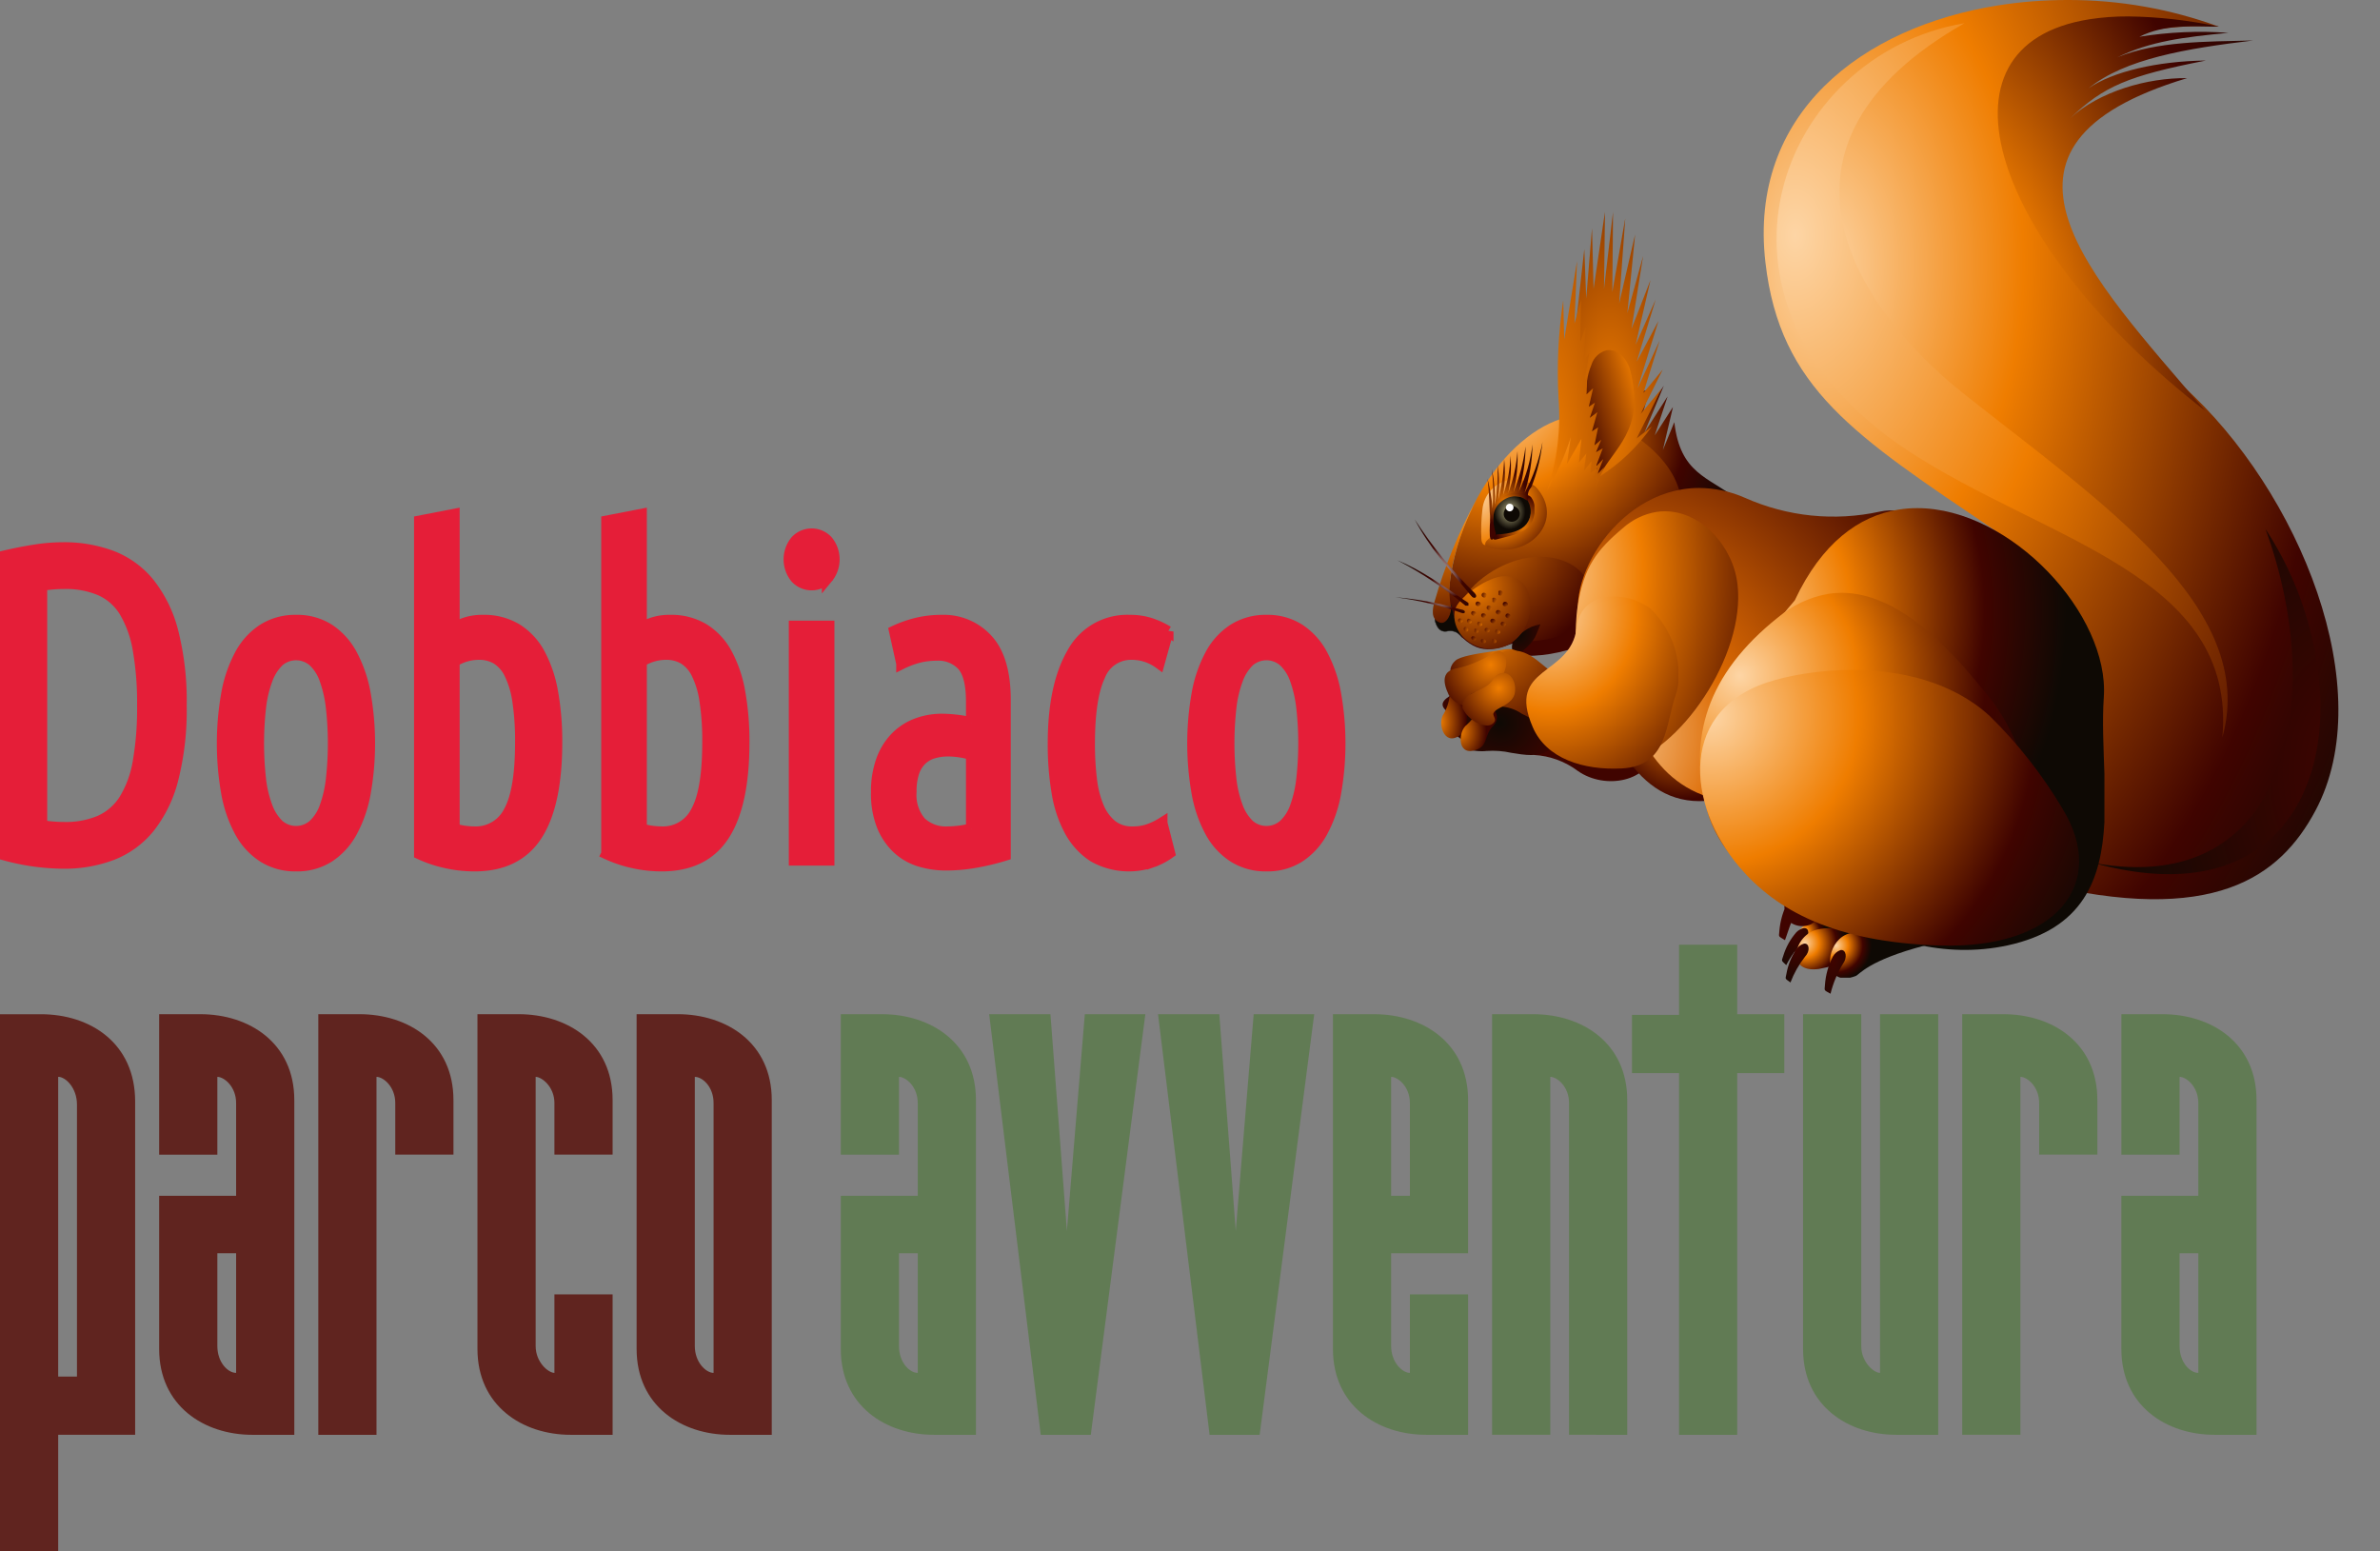 <svg id="Ebene_1" data-name="Ebene 1" xmlns="http://www.w3.org/2000/svg" xmlns:xlink="http://www.w3.org/1999/xlink" viewBox="0 0 341.16 222.349"><rect x="0" y="0" width="341.16" height="222.349" fill="#808080" stroke="none"/><defs><clipPath id="clip-path" transform="translate(-0.467 -1.453)"><rect x="0.467" y="-12.539" width="361.677" height="236.341" fill="none"/></clipPath><clipPath id="clip-path-2" transform="translate(-0.467 -1.453)"><path d="M221.986,104.699a.436.436,0,0,0-.145.042l-1.495,4.92a11.479,11.479,0,0,1,6.293,2.29c3.981,2.785,10.262,1.476,10.984-2.967v-1.776l-.001-.006a110.156,110.156,0,0,0-15.256-2.525,2.541,2.541,0,0,0-.38.022" fill="none"/></clipPath><linearGradient id="Unbenannter_Verlauf_91" x1="-78.72" y1="511.654" x2="-77.72" y2="511.654" gradientTransform="matrix(-0, -6.921, -6.921, 0, 3770.322, -438.093)" gradientUnits="userSpaceOnUse"><stop offset="0" stop-color="#400400"/><stop offset="1" stop-color="#0e0904"/></linearGradient><clipPath id="clip-path-3" transform="translate(-0.467 -1.453)"><path d="M210.796,100.067a4.297,4.297,0,0,0-1.849.718c-.804.551-2.755,1.389-.953,2.694.549.379,1.176,2.59,1.293,3.335.037.227.857.713,1.021.813a1.576,1.576,0,0,1,.744,1.07c.065.414,1.904.481,2.464.394a12.116,12.116,0,0,1,3.583.262c1.939.32,3.941.64,5.296-.313,1.854-1.31,1.42-1.772-.058-3.848a9.218,9.218,0,0,0-2.229-2.128,15.074,15.074,0,0,0-8.268-3.074,6.706,6.706,0,0,0-1.044.077" fill="none"/></clipPath><radialGradient id="Unbenannter_Verlauf_17" cx="-109.961" cy="565.553" r="1" gradientTransform="matrix(9.469, 0, 0, -9.469, 1256.248, 5458.809)" gradientUnits="userSpaceOnUse"><stop offset="0" stop-color="#0e0904"/><stop offset="1" stop-color="#400400"/></radialGradient><clipPath id="clip-path-4" transform="translate(-0.467 -1.453)"><path d="M209.398,100.27a1.484,1.484,0,0,0-1.156,1.155,6.848,6.848,0,0,1-.804,2.312c-.953,1.231-.046,4.67,2.183,3.172,1.825-1.222.514-2.392,1.492-4.264a1.661,1.661,0,0,0-1.501-2.391,1.4,1.4,0,0,0-.214.016" fill="none"/></clipPath><radialGradient id="Unbenannter_Verlauf_63" cx="-89.667" cy="582.979" r="1" gradientTransform="matrix(3.704, 0, 0, -6.173, 538.525, 3702.158)" gradientUnits="userSpaceOnUse"><stop offset="0" stop-color="#ef7d00"/><stop offset="1" stop-color="#400400"/></radialGradient><clipPath id="clip-path-5" transform="translate(-0.467 -1.453)"><path d="M213.318,102.634l-.049.007a1.662,1.662,0,0,0-1.04.739,6.995,6.995,0,0,1-1.48,1.93c-1.263.879-1.467,4.43,1.094,3.685,2.096-.587,1.217-2.121,2.729-3.569a1.654,1.654,0,0,0-1.081-2.804,1.118,1.118,0,0,0-.173.012" fill="none"/></clipPath><radialGradient id="Unbenannter_Verlauf_63-2" cx="-90.411" cy="596.366" gradientTransform="matrix(3.789, 0, 0, -4.871, 551.844, 3009.741)" xlink:href="#Unbenannter_Verlauf_63"/><clipPath id="clip-path-6" transform="translate(-0.467 -1.453)"><path d="M261.091,133.236c-.126.021-.25.042-.372.067-3.118.645-4.484,5.207-1.284,5.703h1.269c.036-.005.072-.009.109-.015a29.391,29.391,0,0,0,4.221-1.116c2.246-.697,4.635-1.416,6.458-1.254a14.039,14.039,0,0,0-8.956-3.494,9.311,9.311,0,0,0-1.445.109" fill="none"/></clipPath><radialGradient id="Unbenannter_Verlauf_26" cx="-89.47" cy="616.852" r="1" gradientTransform="matrix(3.682, 0, 0, -3.682, 587.612, 2404.996)" gradientUnits="userSpaceOnUse"><stop offset="0" stop-color="#fdd5a5"/><stop offset="0.34" stop-color="#ef7d00"/><stop offset="0.75" stop-color="#400400"/><stop offset="1" stop-color="#0e0904"/></radialGradient><clipPath id="clip-path-7" transform="translate(-0.467 -1.453)"><path d="M258.994,134.482l-.02.002a2.172,2.172,0,0,0-1.013.591,9.186,9.186,0,0,0-1.871,3.37c-.233.801-.372.59.426,1.333a13.486,13.486,0,0,1,2.497-3.427c.905-.753.838-1.879.1-1.879a.725.725,0,0,0-.119.01" fill="none"/></clipPath><radialGradient id="Unbenannter_Verlauf_65" cx="-96.415" cy="580.45" r="1" gradientTransform="matrix(4.644, 0, 0, -6.502, 705.11, 3907.997)" xlink:href="#Unbenannter_Verlauf_91"/><clipPath id="clip-path-8" transform="translate(-0.467 -1.453)"><path d="M261.468,134.575l-.024.004c-.124.02-.243.042-.363.066-3.499.725-4.797,6.356.093,5.686a29.061,29.061,0,0,0,4.221-1.114c2.247-.697,4.635-1.417,6.457-1.254a14.035,14.035,0,0,0-8.954-3.495,9.156,9.156,0,0,0-1.43.107" fill="none"/></clipPath><radialGradient id="Unbenannter_Verlauf_26-2" cx="-102.573" cy="584.048" r="1" gradientTransform="matrix(6.044, 0, 0, -6.044, 878.657, 3665.155)" xlink:href="#Unbenannter_Verlauf_26"/><clipPath id="clip-path-9" transform="translate(-0.467 -1.453)"><path d="M259.056,136.704a1.914,1.914,0,0,0-1.041.737,9.031,9.031,0,0,0-1.473,3.582c-.148.809-.284.618.579,1.243a13.967,13.967,0,0,1,2.075-3.677c.782-.829.629-1.894-.033-1.894a.673.673,0,0,0-.107.009" fill="none"/></clipPath><radialGradient id="Unbenannter_Verlauf_65-2" cx="-96.568" cy="580.175" r="1" gradientTransform="matrix(4.671, 0, 0, -6.54, 708.504, 3930.468)" xlink:href="#Unbenannter_Verlauf_91"/><clipPath id="clip-path-10" transform="translate(-0.467 -1.453)"><path d="M266.737,134.995c-.37.058-.737.133-1.101.222-3.063.762-3.888,5.671-1.354,6.369h1.377a5.333,5.333,0,0,0,.818-.249c.523-.188,1.752-2.229,9.916-4.37a14.476,14.476,0,0,0-7.524-2.139,13.579,13.579,0,0,0-2.132.167" fill="none"/></clipPath><radialGradient id="Unbenannter_Verlauf_26-3" cx="-98.893" cy="593.261" r="1" gradientTransform="matrix(5.122, 0, 0, -5.122, 769.714, 3174.2)" xlink:href="#Unbenannter_Verlauf_26"/><clipPath id="clip-path-11" transform="translate(-0.467 -1.453)"><polygon points="189.489 17.652 211.108 154.155 272.462 144.438 346.74 132.673 325.12 -3.83 189.489 17.652" fill="none"/></clipPath><clipPath id="clip-path-12" transform="translate(-0.467 -1.453)"><path d="M264.333,137.62l-.037.007a1.981,1.981,0,0,0-1.106.945,10.409,10.409,0,0,0-1.125,4.035c-.048.899-.23.694.798,1.273a15.307,15.307,0,0,1,1.751-4.24c.716-.949.464-2.026-.196-2.026a.831.831,0,0,0-.085.006" fill="none"/></clipPath><radialGradient id="Unbenannter_Verlauf_65-3" cx="-99.089" cy="562.841" r="1" gradientTransform="matrix(5.163, 0, 0, -10.327, 774.264, 5950.008)" xlink:href="#Unbenannter_Verlauf_91"/><clipPath id="clip-path-13" transform="translate(-0.467 -1.453)"><path d="M251.336,114.589l-22.347-13.842c4.199,11.078,9.823,19.196,22.347,13.842" fill="none"/></clipPath><radialGradient id="Unbenannter_Verlauf_63-3" cx="-111.515" cy="561.663" gradientTransform="matrix(10.75, 0, 0, -10.75, 1439.821, 6141.716)" xlink:href="#Unbenannter_Verlauf_63"/><clipPath id="clip-path-14" transform="translate(-0.467 -1.453)"><path d="M286.914,2.221c-19.531,3.093-35.847,15.502-33.384,36.836,2.076,18.069,12.799,24.829,32.796,38.343,11.741,7.955,24.138,23.944,5.998,40.554l.077,10.013c25.462,6.271,34.897-.864,39.952-10.29,9.274-17.283-2.174-45.802-19.03-60.959-21.796-19.631-30.328-53.233,5.203-51.442a62.393,62.393,0,0,0-21.727-3.823,63.271,63.271,0,0,0-9.885.768" fill="none"/></clipPath><radialGradient id="Unbenannter_Verlauf_12" cx="-121.749" cy="534.913" r="1" gradientTransform="matrix(98.729, 0, 0, -154.265, 12280.671, 82555.945)" gradientUnits="userSpaceOnUse"><stop offset="0" stop-color="#fdd5a5"/><stop offset="0.3" stop-color="#ef7d00"/><stop offset="0.75" stop-color="#400400"/><stop offset="1" stop-color="#0e0904"/></radialGradient><clipPath id="clip-path-15" transform="translate(-0.467 -1.453)"><path d="M273.962,66.047c19.861,13.049,47.142,17.78,45.071,41.083,5.193-18.627-17.554-33.783-37.024-49.204-15.874-12.579-30.693-35.667.064-53.151-26.465,4.446-40.654,39.824-8.111,61.272" fill="none"/></clipPath><radialGradient id="Unbenannter_Verlauf_13" cx="-121.558" cy="535.195" r="1" gradientTransform="matrix(85.64, 0, 0, -135.221, 10667.625, 72403.523)" gradientUnits="userSpaceOnUse"><stop offset="0" stop-color="#fdd5a5"/><stop offset="0.45" stop-color="#ef7d00"/><stop offset="1" stop-color="#400400"/></radialGradient><clipPath id="clip-path-16" transform="translate(-0.467 -1.453)"><path d="M235.669,61.852l1.227-4.602c-9.671,2.824-18.405,4.864-23.57,15.2,10.78-9.381,17.71-7.765,24.289,2.893l11.94-2.335c-4.277-3.245-8.233-3.657-9.085-11.046l-1.642,3.991,1.447-6.165-2.61,4.059,1.838-5.569-3.322,5.189,2.781-6.736Z" fill="none"/></clipPath><radialGradient id="Unbenannter_Verlauf_14" cx="-117.567" cy="546.51" r="1" gradientTransform="matrix(22.727, 0, 0, -22.727, 2900.095, 12483.818)" gradientUnits="userSpaceOnUse"><stop offset="0" stop-color="#ef7d00"/><stop offset="0.58" stop-color="#400400"/><stop offset="1" stop-color="#0e0904"/></radialGradient><clipPath id="clip-path-17" transform="translate(-0.467 -1.453)"><path d="M226.731,60.979q-.377.032-.753.092c-8.958,1.418-18.471,14.569-17.978,29.562,3.196,3.669,4.697,4.83,9.263,3.047l.612,1.726c12.926.942,26.078-11.061,23.406-23.229-1.361-6.248-9.951-11.214-14.152-11.214-.137,0-.27.006-.398.016" fill="none"/></clipPath><radialGradient id="Unbenannter_Verlauf_64" cx="-119.18" cy="542.24" r="1" gradientTransform="matrix(32.317, 0, 0, -33.125, 4066.707, 18017.813)" gradientUnits="userSpaceOnUse"><stop offset="0" stop-color="#fdd5a5"/><stop offset="0.42" stop-color="#ef7d00"/><stop offset="1" stop-color="#400400"/></radialGradient><clipPath id="clip-path-18" transform="translate(-0.467 -1.453)"><path d="M219.496,81.39c-4.846.767-9.065,4.566-9.504,6.659-1.072,5.172,9.606,6.554,14.73,4.28,6.818-2.988,4.353-10.906-3.284-11.073-.08-.002-.16-.005-.239-.005a10.888,10.888,0,0,0-1.703.139" fill="none"/></clipPath><radialGradient id="Unbenannter_Verlauf_63-4" cx="-117.147" cy="547.562" gradientTransform="matrix(21.095, 0, 0, -21.095, 2681.157, 11626.02)" xlink:href="#Unbenannter_Verlauf_63"/><clipPath id="clip-path-20" transform="translate(-0.467 -1.453)"><path d="M217.345,93.264c-.234,1.076-.295,1.363.53,2.142,2.432-1.826,2.588-2.317,3.394-4.479v-.001c-2.036.428-2.517,1.162-3.924,2.338" fill="none"/></clipPath><radialGradient id="Unbenannter_Verlauf_17-2" cx="-93.696" cy="594.046" r="1" gradientTransform="matrix(4.213, 0, 0, -5.056, 612.49, 3094.258)" xlink:href="#Unbenannter_Verlauf_17"/><clipPath id="clip-path-21" transform="translate(-0.467 -1.453)"><path d="M206.076,87.758c-.225.861-.613,2.428.784,2.928.991.352,1.792-1.429,1.574-2.411-.807-3.751,1.003-9.91,3.587-15.066a71.678,71.678,0,0,0-5.945,14.549" fill="none"/></clipPath><linearGradient id="Unbenannter_Verlauf_18" x1="-111.888" y1="525.083" x2="-110.888" y2="525.083" gradientTransform="matrix(-0, -25.894, -25.894, 0, 13805.393, -2803.916)" gradientUnits="userSpaceOnUse"><stop offset="0" stop-color="#400400"/><stop offset="0.58" stop-color="#ef7d00"/><stop offset="1" stop-color="#fdd5a5"/></linearGradient><clipPath id="clip-path-22" transform="translate(-0.467 -1.453)"><path d="M241.722,71.567l-.074.013c-11.563,1.859-18.635,16.831-13.093,22.262a23.547,23.547,0,0,1,5.43,9.059c2.727,7.941,8.222,15.53,21.945,13.186,17.223-2.94,28.941-44.518,13.994-41.304a31.148,31.148,0,0,1-19.296-1.967,16.513,16.513,0,0,0-6.597-1.427,14.991,14.991,0,0,0-2.309.178" fill="none"/></clipPath><radialGradient id="Unbenannter_Verlauf_19" cx="-120.79" cy="538.442" r="1" gradientTransform="matrix(55.866, 0, 0, -55.866, 6976.324, 30185.735)" gradientUnits="userSpaceOnUse"><stop offset="0" stop-color="#fdd5a5"/><stop offset="0.35" stop-color="#dc6a02"/><stop offset="1" stop-color="#400400"/></radialGradient><clipPath id="clip-path-23" transform="translate(-0.467 -1.453)"><path d="M272.614,74.49c-5.65.896-11.006,4.759-14.876,13.012-5.42,6.308-12.366,15.885-9.929,24.423,4.284,14.965,22.599,28.852,40.383,25.04,10.92-2.36,13.497-9.467,13.932-17.66v-6.966c-.122-3.732-.326-7.48-.089-10.932.83-11.862-13.267-27.124-26.744-27.125a17.036,17.036,0,0,0-2.677.208" fill="none"/></clipPath><radialGradient id="Unbenannter_Verlauf_26-4" cx="-120.37" cy="538.527" r="1" gradientTransform="matrix(46.946, 0, 0, -55.015, 5900.241, 29714.332)" xlink:href="#Unbenannter_Verlauf_26"/><clipPath id="clip-path-24" transform="translate(-0.467 -1.453)"><path d="M262.496,86.575a15.271,15.271,0,0,0-7.157,3.364c-10.231,8.149-12.999,17.385-10.137,27.805,2.913,10.603,18.403,18.748,30.186,14.889,9.743-3.191,14.528-8.454,15.556-14.442v-5.211a27.253,27.253,0,0,0-6.09-12.518c-5.539-6.865-12.622-14.04-20.398-14.04a12.4,12.4,0,0,0-1.96.153" fill="none"/></clipPath><radialGradient id="Unbenannter_Verlauf_21" cx="-120.721" cy="538.512" r="1" gradientTransform="matrix(54.182, 0, 0, -55.167, 6790.314, 29804.992)" gradientUnits="userSpaceOnUse"><stop offset="0" stop-color="#fdd5a5"/><stop offset="0.31" stop-color="#ef7d00"/><stop offset="0.65" stop-color="#400400"/><stop offset="1" stop-color="#0e0904"/></radialGradient><clipPath id="clip-path-25" transform="translate(-0.467 -1.453)"><path d="M237.855,74.832a9.65,9.65,0,0,0-4.721,2.282c-3.828,3.213-5.619,5.595-6.517,11.205-.532,3.35-.003,6.954-1.164,9.829-2.37,5.845.34,14.36,7.467,12.914,8.236-1.686,17.806-15.623,16.609-25.863-.63-5.443-5.189-10.466-10.403-10.467a8.307,8.307,0,0,0-1.271.1" fill="none"/></clipPath><radialGradient id="Unbenannter_Verlauf_64-2" cx="-119.472" cy="539.072" r="1" gradientTransform="matrix(34.992, 0, 0, -50.155, 4401.373, 27119.522)" xlink:href="#Unbenannter_Verlauf_64"/><clipPath id="clip-path-26" transform="translate(-0.467 -1.453)"><path d="M216.821,70.223a4.798,4.798,0,0,0-3.857,4.235,25.345,25.345,0,0,0-.148,4.305c.144,1.714,1.944.328,1.712-.462a8.296,8.296,0,0,1-.172-3.365,3.734,3.734,0,0,1,5.185-2.431c.788.404,1.794-.752.934-1.357a5.275,5.275,0,0,0-2.967-.979,4.331,4.331,0,0,0-.687.054" fill="none"/></clipPath><radialGradient id="Unbenannter_Verlauf_23" cx="-111.863" cy="556.143" r="1" gradientTransform="matrix(11.087, 0, 0, -13.304, 1452.121, 7469.986)" gradientUnits="userSpaceOnUse"><stop offset="0" stop-color="#fdd5a5"/><stop offset="0.53" stop-color="#ef7d00"/><stop offset="1" stop-color="#400400"/></radialGradient><clipPath id="clip-path-27" transform="translate(-0.467 -1.453)"><path d="M228.898,42.852l-.227-8.676-.828,10.072-.274-7.1-1.335,11.976.545,8.815,1.315,5.876.96,3.644.683,2.306h.001a26.393,26.393,0,0,0,7.496-7.164l-2.177,1.7,3.608-7.162-3.017,3.636,3.161-6.35-2.765,3.341,2.321-7.489-3.152,6.814,2.983-9.629-3.116,5.835,2.713-8.907-2.864,6.473,2.125-9.261-2.721,6.981,1.664-10.438-2.255,8.179,1.107-11.262-2.283,9.879.873-12.198-1.854,10.573.098-11.461-1.291,11.035.139-11.065Z" fill="none"/></clipPath><radialGradient id="Unbenannter_Verlauf_59" cx="-118.965" cy="536.5" r="1" gradientTransform="matrix(30.602, 0, 0, -86.067, 3871.381, 46234.724)" gradientUnits="userSpaceOnUse"><stop offset="0" stop-color="#ef7d00"/><stop offset="0.67" stop-color="#400400"/><stop offset="1" stop-color="#0e0904"/></radialGradient><clipPath id="clip-path-28" transform="translate(-0.467 -1.453)"><path d="M299.97,4.214c-23.593,3.736-13.799,32.503,16.581,56.104h.001c-16.435-19.335-35.041-37.882-2.576-47.666-5.73-.067-12.561,1.905-16.738,5.725,4.823-4.579,8.266-6.058,19.422-8.248-6.962.085-13.356,1.585-16.804,3.976,5.279-4.249,13.959-5.687,23.576-6.85-6.927.165-13.739.098-19.434,2.399,4.779-2.305,9.451-2.875,15.901-3.494a55.268,55.268,0,0,0-12.771.562c3.663-1.832,7.608-1.482,11.398-1.446a65.973,65.973,0,0,0-12.976-1.469,35.654,35.654,0,0,0-5.58.407" fill="none"/></clipPath><radialGradient id="Unbenannter_Verlauf_25" cx="-121.314" cy="535.618" r="1" gradientTransform="matrix(73.23, 0, 0, -114.102, 9156.431, 61168.542)" gradientUnits="userSpaceOnUse"><stop offset="0" stop-color="#ef7d00"/><stop offset="0.28" stop-color="#ef7d00"/><stop offset="0.66" stop-color="#400400"/><stop offset="1" stop-color="#0e0904"/></radialGradient><clipPath id="clip-path-29" transform="translate(-0.467 -1.453)"><path d="M259.197,98.004l-.059.01a39.109,39.109,0,0,0-4.165.886c-14.162,3.875-12.766,17.92-5.168,26.826,5.252,6.185,13.542,10.744,28.588,11.244,17.032.567,24.28-8.977,17.699-19.655a65.105,65.105,0,0,0-10.384-13.215c-5.383-4.946-12.852-6.629-19.729-6.629a43.7,43.7,0,0,0-6.782.533" fill="none"/></clipPath><radialGradient id="Unbenannter_Verlauf_26-5" cx="-121.012" cy="537.885" r="1" gradientTransform="matrix(62.119, 0, 0, -62.119, 7762.423, 33515.489)" xlink:href="#Unbenannter_Verlauf_26"/><clipPath id="clip-path-30" transform="translate(-0.467 -1.453)"><path d="M230.795,51.649a3.084,3.084,0,0,0-2.211,2.105c-1.262,3.04-.744,6.456-.257,8.986l1.3,7.128c2.113-4.235,6.67-6.61,4.571-15.159-.458-1.885-1.765-3.085-3.073-3.086a2.158,2.158,0,0,0-.33.026" fill="none"/></clipPath><linearGradient id="Unbenannter_Verlauf_27" x1="-143.491" y1="501.843" x2="-142.491" y2="501.843" gradientTransform="matrix(-9.885, 0, 0, 9.885, -1181.866, -4900.183)" xlink:href="#Unbenannter_Verlauf_63"/><clipPath id="clip-path-31" transform="translate(-0.467 -1.453)"><path d="M224.693,50.131l-.145-5.615a67.89,67.89,0,0,0-.672,14.011,33.649,33.649,0,0,1-1.625,13.231,39.768,39.768,0,0,0,3.382-7.638l-.56,3.842,2.084-3.617-.37,3.429,1.067-1.314-.347,2.515,1.092-1.424-.155,1.699,1.029-.757-.645,1.566.585.204-.307,1.15,1.329-3.009-.988,1.006.847-2.169-1.061,1.079.988-2.616-.974.557.757-1.794-.978.812.527-2.585-.886.585.776-2.75-1.084.807.741-2.174-.885.586.621-2.663-.944.891.098-2.602-.4.699.683-4.008-.803,1.102.315-4.86-.803,2.183.121-6.081-.948,3.413.369-8.94Z" fill="none"/></clipPath><radialGradient id="Unbenannter_Verlauf_63-5" cx="-118.661" cy="535.694" gradientTransform="matrix(28.458, 0, 0, -110.987, 3598.594, 59520.609)" xlink:href="#Unbenannter_Verlauf_63"/><clipPath id="clip-path-32" transform="translate(-0.467 -1.453)"><path d="M219.01,72.102a24.539,24.539,0,0,0,1.13-6.964,20.974,20.974,0,0,1-1.968,6.777,22.715,22.715,0,0,0,.974-6.47,26.154,26.154,0,0,1-1.726,6.548,22.251,22.251,0,0,0,.574-5.9,21.709,21.709,0,0,1-1.321,6.018,19.742,19.742,0,0,0,.322-5.35,18.802,18.802,0,0,1-1.077,5.682,19.326,19.326,0,0,0,.158-5.177,26.428,26.428,0,0,1-.845,5.815,18.933,18.933,0,0,0-.077-4.926,31.934,31.934,0,0,1-.391,5.721,21.925,21.925,0,0,0-.436-5.166,33.185,33.185,0,0,1,.105,5.621,28.884,28.884,0,0,0-.742-4.271c.285,1.926.243,4.074.416,6.252.405-1.612,1.128-4.694,5.282-3.699a24.283,24.283,0,0,0,2.186-7.808,25.294,25.294,0,0,1-2.564,7.297" fill="none"/></clipPath><radialGradient id="Unbenannter_Verlauf_29" cx="-110.862" cy="553.167" r="1" gradientTransform="matrix(10.172, 0, 0, -15.258, 1343.342, 8512.358)" gradientUnits="userSpaceOnUse"><stop offset="0" stop-color="#ef7d00"/><stop offset="0.33" stop-color="#400400"/><stop offset="1" stop-color="#0e0904"/></radialGradient><clipPath id="clip-path-33" transform="translate(-0.467 -1.453)"><path d="M215.74,84.065c-.05.006-.101.012-.152.02l-.091.014c-2.316.397-6.124,3.131-6.475,4.804-.742,3.764,3.68,6.728,7.315,5.114,4.645-2.087,4.77-9.98-.082-9.98a4.604,4.604,0,0,0-.515.028" fill="none"/></clipPath><radialGradient id="Unbenannter_Verlauf_63-6" cx="-112.587" cy="558.979" gradientTransform="matrix(11.857, 0, 0, -11.857, 1546.315, 6712.121)" xlink:href="#Unbenannter_Verlauf_63"/><clipPath id="clip-path-34" transform="translate(-0.467 -1.453)"><path d="M215.446,86.105l-.018.002-.014.001a.29.29,0,0,0-.15.083v.503a.343.343,0,0,0,.048.045.382.382,0,0,0,.604-.349.42.42,0,0,0-.438-.286c-.012,0-.022,0-.032.001" fill="none"/></clipPath><radialGradient id="Unbenannter_Verlauf_63-7" cx="-20.255" cy="661.523" gradientTransform="matrix(1.202, 0, 0, -2.403, 240.044, 1675.397)" xlink:href="#Unbenannter_Verlauf_63"/><clipPath id="clip-path-35" transform="translate(-0.467 -1.453)"><path d="M214.543,87.116l-.013.002h-.003l-.006.001a.27.27,0,0,0-.118.049v.542l.024.018a.366.366,0,0,0,.586-.325.42.42,0,0,0-.438-.288c-.011,0-.021,0-.032.001" fill="none"/></clipPath><radialGradient id="Unbenannter_Verlauf_63-8" cx="-18.158" cy="664.148" gradientTransform="matrix(1.178, 0, 0, -2.355, 236.072, 1650.825)" xlink:href="#Unbenannter_Verlauf_63"/><clipPath id="clip-path-36" transform="translate(-0.467 -1.453)"><path d="M216.146,87.71l-.012.002-.024.004a.339.339,0,0,0-.08.605c.241.175.664.023.586-.324a.419.419,0,0,0-.438-.288c-.011,0-.021,0-.032.001" fill="none"/></clipPath><radialGradient id="Unbenannter_Verlauf_63-9" cx="-18.031" cy="795.704" gradientTransform="matrix(1.176, 0, 0, -1.176, 237.473, 1023.123)" xlink:href="#Unbenannter_Verlauf_63"/><clipPath id="clip-path-37" transform="translate(-0.467 -1.453)"><path d="M213.113,86.41l-.016.002-.019.002a.341.341,0,0,0-.08.609.361.361,0,0,0,.584-.328c-.026-.176-.235-.286-.438-.286-.011,0-.02,0-.031.001" fill="none"/></clipPath><radialGradient id="Unbenannter_Verlauf_63-10" cx="-18.082" cy="795.577" gradientTransform="matrix(1.177, 0, 0, -1.177, 234.633, 1021.825)" xlink:href="#Unbenannter_Verlauf_63"/><clipPath id="clip-path-38" transform="translate(-0.467 -1.453)"><path d="M213.829,88.247l-.012.001-.01.001a.319.319,0,0,0-.077.586.346.346,0,0,0,.566-.323.477.477,0,0,0-.446-.266l-.021.001" fill="none"/></clipPath><radialGradient id="Unbenannter_Verlauf_63-11" cx="-15.931" cy="666.935" gradientTransform="matrix(1.153, 0, 0, -2.306, 232.332, 1625.716)" xlink:href="#Unbenannter_Verlauf_63"/><clipPath id="clip-path-39" transform="translate(-0.467 -1.453)"><path d="M215.142,88.887l-.018.001-.006.001a.315.315,0,0,0-.053.582.348.348,0,0,0,.57-.291l-.001-.013a.472.472,0,0,0-.46-.281c-.01,0-.02,0-.032.001" fill="none"/></clipPath><radialGradient id="Unbenannter_Verlauf_63-12" cx="-40.71" cy="738.927" gradientTransform="matrix(1.5, 0, 0, -1.5, 276.619, 1196.869)" xlink:href="#Unbenannter_Verlauf_63"/><clipPath id="clip-path-40" transform="translate(-0.467 -1.453)"><path d="M216.539,89.385l-.014.002-.02.004a.33.33,0,0,0-.06.604.353.353,0,0,0,.566-.324.472.472,0,0,0-.451-.286Z" fill="none"/></clipPath><radialGradient id="Unbenannter_Verlauf_63-13" cx="-40.641" cy="739.099" gradientTransform="matrix(1.499, 0, 0, -1.499, 278.04, 1196.835)" xlink:href="#Unbenannter_Verlauf_63"/><clipPath id="clip-path-41" transform="translate(-0.467 -1.453)"><path d="M212.229,87.674l-.019.002-.005.001a.331.331,0,0,0-.051.603.354.354,0,0,0,.566-.324.466.466,0,0,0-.46-.283l-.031.001" fill="none"/></clipPath><radialGradient id="Unbenannter_Verlauf_63-14" cx="-15.94" cy="800.94" gradientTransform="matrix(1.153, 0, 0, -1.153, 230.766, 1010.607)" xlink:href="#Unbenannter_Verlauf_63"/><clipPath id="clip-path-42" transform="translate(-0.467 -1.453)"><path d="M213.029,89.37l-.014.001-.025.004c-.24.052-.29.396-.038.579a.43.43,0,0,0,.06.032h.304a.292.292,0,0,0,.18-.352.421.421,0,0,0-.406-.269.308.308,0,0,0-.061.005" fill="none"/></clipPath><radialGradient id="Unbenannter_Verlauf_63-15" cx="-13.949" cy="805.925" gradientTransform="matrix(1.132, 0, 0, -1.132, 229.028, 1001.02)" xlink:href="#Unbenannter_Verlauf_63"/><clipPath id="clip-path-43" transform="translate(-0.467 -1.453)"><path d="M214.362,90.134l-.011.001-.012.001-.001.001a.31.31,0,0,0-.053.581c.236.153.618.008.544-.318a.42.42,0,0,0-.406-.271.308.308,0,0,0-.061.005" fill="none"/></clipPath><radialGradient id="Unbenannter_Verlauf_63-16" cx="-39.028" cy="743.136" gradientTransform="matrix(1.47, 0, 0, -1.47, 272.241, 1182.144)" xlink:href="#Unbenannter_Verlauf_63"/><clipPath id="clip-path-44" transform="translate(-0.467 -1.453)"><path d="M215.832,90.558l-.018.002-.012.002a.318.318,0,0,0-.048.581c.24.173.621.029.548-.299a.466.466,0,0,0-.45-.287l-.02.001" fill="none"/></clipPath><radialGradient id="Unbenannter_Verlauf_63-17" cx="-39.065" cy="743.044" gradientTransform="matrix(1.471, 0, 0, -1.471, 273.851, 1182.836)" xlink:href="#Unbenannter_Verlauf_63"/><clipPath id="clip-path-45" transform="translate(-0.467 -1.453)"><path d="M211.584,89.044l-.024.004c-.23.047-.292.386-.063.585.22.178.625.05.573-.281-.03-.186-.261-.298-.454-.31a.172.172,0,0,0-.032.002" fill="none"/></clipPath><radialGradient id="Unbenannter_Verlauf_63-18" cx="-14.388" cy="804.824" gradientTransform="matrix(1.137, 0, 0, -1.137, 228.105, 1003.404)" xlink:href="#Unbenannter_Verlauf_63"/><clipPath id="clip-path-46" transform="translate(-0.467 -1.453)"><path d="M209.696,90.087a.298.298,0,0,0-.081.545c.196.159.583.055.513-.251-.027-.166-.236-.282-.408-.296a.097.097,0,0,0-.024.002" fill="none"/></clipPath><radialGradient id="Unbenannter_Verlauf_63-19" cx="-5.045" cy="828.216" gradientTransform="matrix(1.047, 0, 0, -1.047, 215.102, 956.31)" xlink:href="#Unbenannter_Verlauf_63"/><clipPath id="clip-path-47" transform="translate(-0.467 -1.453)"><path d="M212.453,90.562l-.022.003c-.234.037-.292.393-.038.559.24.174.621.029.527-.295a.443.443,0,0,0-.441-.267Z" fill="none"/></clipPath><radialGradient id="Unbenannter_Verlauf_63-20" cx="-11.643" cy="811.697" gradientTransform="matrix(1.109, 0, 0, -1.109, 225.46, 989.815)" xlink:href="#Unbenannter_Verlauf_63"/><clipPath id="clip-path-48" transform="translate(-0.467 -1.453)"><path d="M213.508,91.455l-.021.004c-.234.036-.291.392-.036.578.237.154.618.008.545-.319a.474.474,0,0,0-.458-.264l-.03.001" fill="none"/></clipPath><radialGradient id="Unbenannter_Verlauf_63-21" cx="-37.432" cy="747.132" gradientTransform="matrix(1.443, 0, 0, -1.443, 267.897, 1168.863)" xlink:href="#Unbenannter_Verlauf_63"/><clipPath id="clip-path-49" transform="translate(-0.467 -1.453)"><path d="M215.032,91.681l-.019.003h-.006c-.231.039-.287.393-.031.579.236.153.617.007.524-.317a.474.474,0,0,0-.446-.266l-.022.001" fill="none"/></clipPath><radialGradient id="Unbenannter_Verlauf_63-22" cx="-37.47" cy="747.037" gradientTransform="matrix(1.444, 0, 0, -1.444, 269.506, 1169.548)" xlink:href="#Unbenannter_Verlauf_63"/><clipPath id="clip-path-50" transform="translate(-0.467 -1.453)"><path d="M210.965,90.138l-.009.002a.317.317,0,0,0-.075.566c.199.181.611.094.557-.236-.029-.187-.239-.302-.435-.334a.242.242,0,0,0-.038.002" fill="none"/></clipPath><radialGradient id="Unbenannter_Verlauf_63-23" cx="-12.452" cy="809.673" gradientTransform="matrix(1.117, 0, 0, -1.117, 224.925, 993.788)" xlink:href="#Unbenannter_Verlauf_63"/><clipPath id="clip-path-51" transform="translate(-0.467 -1.453)"><path d="M211.93,91.558l-.021.002a.224.224,0,0,0-.085.032v.474a.42.42,0,0,0,.066.049c.237.153.597.011.508-.293a.476.476,0,0,0-.445-.265l-.023.001" fill="none"/></clipPath><radialGradient id="Unbenannter_Verlauf_63-24" cx="-9.492" cy="674.996" gradientTransform="matrix(1.088, 0, 0, -2.175, 222.438, 1559.234)" xlink:href="#Unbenannter_Verlauf_63"/><clipPath id="clip-path-52" transform="translate(-0.467 -1.453)"><path d="M212.97,93.025a.082.082,0,0,0-.021.003c-.234.036-.293.391-.018.554.237.154.597.012.507-.293a.475.475,0,0,0-.447-.264Z" fill="none"/></clipPath><radialGradient id="Unbenannter_Verlauf_63-25" cx="-35.671" cy="642.226" gradientTransform="matrix(1.414, 0, 0, -2.828, 263.968, 1908.31)" xlink:href="#Unbenannter_Verlauf_63"/><clipPath id="clip-path-53" transform="translate(-0.467 -1.453)"><path d="M214.5,93.016l-.02.003h-.008a.254.254,0,0,0-.069.022v.509l.036.027c.258.15.619.008.528-.297a.443.443,0,0,0-.44-.264Z" fill="none"/></clipPath><radialGradient id="Unbenannter_Verlauf_63-26" cx="-35.734" cy="642.146" gradientTransform="matrix(1.415, 0, 0, -2.83, 265.581, 1909.464)" xlink:href="#Unbenannter_Verlauf_63"/><clipPath id="clip-path-54" transform="translate(-0.467 -1.453)"><path d="M210.497,91.295l-.005.001a.316.316,0,0,0-.138.511c.164.228.55.252.584-.071a.484.484,0,0,0-.345-.433.249.249,0,0,0-.064-.01c-.012,0-.021.001-.032.002" fill="none"/></clipPath><radialGradient id="Unbenannter_Verlauf_63-27" cx="-12.023" cy="671.827" gradientTransform="matrix(1.113, 0, 0, -2.225, 224.002, 1585.619)" xlink:href="#Unbenannter_Verlauf_63"/><clipPath id="clip-path-55" transform="translate(-0.467 -1.453)"><path d="M211.572,92.653l-.022.002c-.232.037-.253.365,0,.531.236.154.598.012.486-.288a.45.45,0,0,0-.44-.246l-.024.001" fill="none"/></clipPath><radialGradient id="Unbenannter_Verlauf_63-28" cx="-34.123" cy="755.419" gradientTransform="matrix(1.389, 0, 0, -1.389, 259.409, 1141.408)" xlink:href="#Unbenannter_Verlauf_63"/><clipPath id="clip-path-56" transform="translate(-0.467 -1.453)"><path d="M210.912,86.335l.444.522c.453.587,1.024.157.514-.378a62.253,62.253,0,0,1-8.605-10.57c2.102,4.012,4.853,7.011,7.647,10.426" fill="none"/></clipPath><radialGradient id="Unbenannter_Verlauf_55" cx="-111.296" cy="555.932" r="1" gradientTransform="matrix(10.549, 0, 0, -13.426, 1380.195, 7546.927)" gradientUnits="userSpaceOnUse"><stop offset="0" stop-color="#fff"/><stop offset="0.33" stop-color="#400400"/><stop offset="1" stop-color="#0e0904"/></radialGradient><clipPath id="clip-path-57" transform="translate(-0.467 -1.453)"><path d="M210.536,88.26l.007.006h.42v-.379a.775.775,0,0,0-.12-.1l-.497-.323c-3.164-2.129-5.984-4.225-9.578-5.712a55.459,55.459,0,0,1,9.768,6.508" fill="none"/></clipPath><radialGradient id="Unbenannter_Verlauf_55-2" cx="-109.131" cy="567.63" gradientTransform="matrix(8.902, 0, 0, -8.902, 1179.643, 5135.585)" xlink:href="#Unbenannter_Verlauf_55"/><clipPath id="clip-path-58" transform="translate(-0.467 -1.453)"><path d="M210.023,89.316c.495.175.607-.329.098-.461l-.486-.113a45.444,45.444,0,0,0-9.154-1.688,45.631,45.631,0,0,1,9.542,2.262" fill="none"/></clipPath><radialGradient id="Unbenannter_Verlauf_55-3" cx="-106.637" cy="573.875" gradientTransform="matrix(7.545, 0, 0, -7.545, 1011.371, 4414.982)" xlink:href="#Unbenannter_Verlauf_55"/><clipPath id="clip-path-59" transform="translate(-0.467 -1.453)"><path d="M220.207,71.225c-.586.093-.907,1.218-.6,1.692,1.77,2.858-.688,5.451-4.862,5.413-.891.013-1.991,1.248-.985,1.555,5.769,1.8,10.903-3.634,7.198-8.241a.919.919,0,0,0-.674-.425.48.48,0,0,0-.077.006" fill="none"/></clipPath><radialGradient id="Unbenannter_Verlauf_64-3" cx="-109.673" cy="566.273" r="1" gradientTransform="matrix(9.265, 0, 0, -9.265, 1230.891, 5318.684)" xlink:href="#Unbenannter_Verlauf_64"/><clipPath id="clip-path-60" transform="translate(-0.467 -1.453)"><path d="M216.953,72.598a3.079,3.079,0,0,0-2.55,2.579v2.577c.04.219.088.443.146.671,3.684-.223,6.419-2.013,5.002-5.456a5.609,5.609,0,0,0-2.01-.416,3.84,3.84,0,0,0-.588.045" fill="none"/></clipPath><radialGradient id="Unbenannter_Verlauf_57" cx="-68.244" cy="652.857" r="1" gradientTransform="matrix(2.255, 0, 0, -2.577, 370.311, 1755.742)" gradientUnits="userSpaceOnUse"><stop offset="0" stop-color="#b2ac7f"/><stop offset="1" stop-color="#0e0904"/></radialGradient><clipPath id="clip-path-62" transform="translate(-0.467 -1.453)"><path d="M217.218,72.138a3.693,3.693,0,0,0-3.032,3.059,15.101,15.101,0,0,0-.161,3.014c.076,1.281.982.162.826-.428a6.227,6.227,0,0,1-.279-2.562c.227-1.923,2.833-3.46,4.591-2.149.577.418,1.235-.258.438-.598a4.552,4.552,0,0,0-1.784-.383,3.67,3.67,0,0,0-.599.047" fill="none"/></clipPath><radialGradient id="Unbenannter_Verlauf_63-29" cx="-86.777" cy="623.595" gradientTransform="matrix(3.409, 0, 0, -3.409, 511.458, 2197.821)" xlink:href="#Unbenannter_Verlauf_63"/><clipPath id="clip-path-63" transform="translate(-0.467 -1.453)"><path d="M219.775,72.728a.397.397,0,0,0-.279.567,2.98,2.98,0,0,1-.221,3.3c-.746.924-2.207,1.367-4.276,1.461a.61.61,0,0,0-.448.428c-.067.215.03.405.474.268,1.343-.382,3.544-.71,4.565-1.782a3.701,3.701,0,0,0,.833-1.934v-1.147a2.512,2.512,0,0,0-.405-1.057.236.236,0,0,0-.199-.108.342.342,0,0,0-.044.004" fill="none"/></clipPath><radialGradient id="Unbenannter_Verlauf_59-2" cx="-101.424" cy="580.173" gradientTransform="matrix(5.723, 0, 0, -6.54, 798.628, 3869.725)" xlink:href="#Unbenannter_Verlauf_59"/><clipPath id="clip-path-64" transform="translate(-0.467 -1.453)"><path d="M215.938,94.558c-.135.021-.274.047-.417.076-.286.062-.796.136-1.41.225-1.77.259-4.406.656-5.044,1.307a2.11,2.11,0,0,0-.684,1.137v.295a7.755,7.755,0,0,0,.815,1.81c.163.357,1.319,1.615,2.283,1.399,1.103-.282.43-1.043.754-1.413.635-.694,4.762-.669,5.604-2.477.809-1.776.203-2.431-1.075-2.431a5.237,5.237,0,0,0-.826.072" fill="none"/></clipPath><radialGradient id="Unbenannter_Verlauf_63-30" cx="-107.997" cy="570.47" gradientTransform="matrix(8.229, 0, 0, -8.229, 1103.456, 4788.828)" xlink:href="#Unbenannter_Verlauf_63"/><clipPath id="clip-path-65" transform="translate(-0.467 -1.453)"><path d="M216.41,94.748c-4.479.709-6.941,8.92-.928,7.969a5.744,5.744,0,0,1,3.115,1.025c1.409.744,2.832,1.489,3.902.724,1.761-1.232,4.248-5.399,2.486-5.777-3.012-.641-4.383-4.009-7.725-4.009a5.57,5.57,0,0,0-.85.068" fill="none"/></clipPath><radialGradient id="Unbenannter_Verlauf_63-31" cx="-116.045" cy="550.322" gradientTransform="matrix(17.752, 0, 0, -17.752, 2272.094, 9859.909)" xlink:href="#Unbenannter_Verlauf_63"/><clipPath id="clip-path-66" transform="translate(-0.467 -1.453)"><path d="M215.16,94.79a1.727,1.727,0,0,0-.731.335,17.11,17.11,0,0,1-5.085,2.12c-2.056.304-2.189,1.746-1.202,3.815.183.353,1.318,1.615,2.283,1.399,1.105-.282.45-1.047.775-1.416.634-.695,3.355-.829,4.456-2.465,1.193-1.76.806-3.801-.335-3.801a1.113,1.113,0,0,0-.161.013" fill="none"/></clipPath><radialGradient id="Unbenannter_Verlauf_63-32" cx="-108.647" cy="568.843" gradientTransform="matrix(8.602, 0, 0, -8.602, 1148.283, 4988.447)" xlink:href="#Unbenannter_Verlauf_63"/><clipPath id="clip-path-67" transform="translate(-0.467 -1.453)"><path d="M215.725,97.91a1.785,1.785,0,0,0-1.203.888c-.931,1.505-2.924,1.672-3.77,2.507a2.325,2.325,0,0,0-.649.985v.652a4.553,4.553,0,0,0,1.6,1.815c.295.249,1.804,1.05,2.63.494.941-.636.033-1.127.218-1.581.348-.883,2.961-1.168,3.095-3.14.129-1.639-.764-2.637-1.711-2.637a1.382,1.382,0,0,0-.21.017" fill="none"/></clipPath><radialGradient id="Unbenannter_Verlauf_63-33" cx="-106.372" cy="574.539" gradientTransform="matrix(7.425, 0, 0, -7.425, 1004.644, 4364.605)" xlink:href="#Unbenannter_Verlauf_63"/><clipPath id="clip-path-68" transform="translate(-0.467 -1.453)"><path d="M230.678,87.042a4.709,4.709,0,0,0-4.204,4.395c-.886,7.029-10.134,5.42-6.291,14.245,1.949,4.525,7.272,6.182,12.735,5.911,6.686-.34,6.261-6.377,7.763-10.577a7.263,7.263,0,0,0,.382-1.745v-2.081a13.231,13.231,0,0,0-3.987-8.47,8.513,8.513,0,0,0-5.243-1.768,7.246,7.246,0,0,0-1.155.09" fill="none"/></clipPath><radialGradient id="Unbenannter_Verlauf_64-4" cx="-118.782" cy="542.061" r="1" gradientTransform="matrix(29.271, 0, 0, -33.774, 3699.082, 18395.292)" xlink:href="#Unbenannter_Verlauf_64"/><clipPath id="clip-path-69" transform="translate(-0.467 -1.453)"><path d="M300.65,125.157c21.993,6.026,32.018-5.967,32.434-21.393v-2.024a48.267,48.267,0,0,0-7.875-24.478c8.927,24.425,3.34,52.908-24.559,47.895" fill="none"/></clipPath><radialGradient id="Unbenannter_Verlauf_65-4" cx="-119.85" cy="538.075" r="1" gradientTransform="matrix(39.199, 0, 0, -59.829, 5035.059, 32303.094)" xlink:href="#Unbenannter_Verlauf_91"/></defs><g clip-path="url(#clip-path)"><path d="M187.076,113.133a17.235,17.235,0,0,1-.92,3.99,6.494,6.494,0,0,1-1.666,2.586,3.8,3.8,0,0,1-4.97,0,6.93,6.93,0,0,1-1.666-2.586,16.154,16.154,0,0,1-.948-3.99,46.153,46.153,0,0,1,0-10.278,16.693,16.693,0,0,1,.948-4.022,6.907,6.907,0,0,1,1.666-2.617,3.797,3.797,0,0,1,4.97,0,6.481,6.481,0,0,1,1.666,2.617,17.826,17.826,0,0,1,.92,4.022,46.153,46.153,0,0,1,0,10.278m4.826-12.289a18.917,18.917,0,0,0-1.925-5.586,9.889,9.889,0,0,0-3.275-3.607,8.459,8.459,0,0,0-4.682-1.277,8.601,8.601,0,0,0-4.712,1.277,9.794,9.794,0,0,0-3.304,3.607,18.917,18.917,0,0,0-1.924,5.586,40.943,40.943,0,0,0,0,14.332,18.477,18.477,0,0,0,1.924,5.522,9.85,9.85,0,0,0,3.304,3.575,8.601,8.601,0,0,0,4.712,1.277,8.459,8.459,0,0,0,4.682-1.277,9.946,9.946,0,0,0,3.275-3.575,18.477,18.477,0,0,0,1.925-5.522,40.942,40.942,0,0,0,0-14.332m-26.229,24.132a9.672,9.672,0,0,0,2.442-1.277l-1.092-4.278a9.543,9.543,0,0,1-1.925.926,6.832,6.832,0,0,1-2.269.351,4.628,4.628,0,0,1-3.017-.957,6.752,6.752,0,0,1-1.896-2.618,14.528,14.528,0,0,1-1.005-3.99,41.515,41.515,0,0,1-.287-5.075q0-6.575,1.465-9.704a4.803,4.803,0,0,1,4.567-3.128,6.65,6.65,0,0,1,3.965,1.277l1.264-4.533a12.278,12.278,0,0,0-2.471-1.149,9.324,9.324,0,0,0-2.987-.447,8.927,8.927,0,0,0-8.245,4.692q-2.73,4.694-2.73,12.992a41.329,41.329,0,0,0,.546,6.958,17.338,17.338,0,0,0,1.839,5.523,10.124,10.124,0,0,0,3.361,3.67,10.302,10.302,0,0,0,8.475.767m-34.215-12.864a4.453,4.453,0,0,1,1.121-1.788,4.152,4.152,0,0,1,1.695-.957,7.273,7.273,0,0,1,2.068-.288,11.911,11.911,0,0,1,3.39.511v10.661a14.379,14.379,0,0,1-3.39.447,5.228,5.228,0,0,1-3.907-1.404,5.986,5.986,0,0,1-1.379-4.341,8.509,8.509,0,0,1,.402-2.841m-1.723-15.545a12.747,12.747,0,0,1,2.499-.926,10.541,10.541,0,0,1,2.499-.287,4.678,4.678,0,0,1,3.706,1.468q1.293,1.47,1.293,5.171v3.064a19.496,19.496,0,0,0-4.194-.51,10.213,10.213,0,0,0-3.735.67,8.271,8.271,0,0,0-2.988,1.979,9.195,9.195,0,0,0-1.982,3.256,13.176,13.176,0,0,0-.718,4.564,12.473,12.473,0,0,0,.804,4.757,9.177,9.177,0,0,0,2.155,3.223,8.085,8.085,0,0,0,3.16,1.852,12.749,12.749,0,0,0,3.878.574,24.034,24.034,0,0,0,4.223-.383,35.022,35.022,0,0,0,4.223-1.021v-22.216q0-5.874-2.528-8.651a8.452,8.452,0,0,0-6.55-2.777,14.979,14.979,0,0,0-3.619.415,17.315,17.315,0,0,0-3.161,1.117Zm-10.658-12.289a4.176,4.176,0,0,0,0-5.299,3.096,3.096,0,0,0-4.539,0,4.176,4.176,0,0,0,0,5.299,3.098,3.098,0,0,0,4.539,0m.201,6.926h-4.941v33.516h4.941Zm-26.889-16.024-4.941.958v47.688a17.937,17.937,0,0,0,3.677,1.245,18.549,18.549,0,0,0,4.194.479q6.09,0,8.935-4.405,2.844-4.405,2.844-13.279a39.594,39.594,0,0,0-.603-7.245,18.117,18.117,0,0,0-1.868-5.491,9.43,9.43,0,0,0-3.275-3.511,8.991,8.991,0,0,0-4.826-1.245,7.856,7.856,0,0,0-2.269.288,9.459,9.459,0,0,0-1.868.798Zm0,21.068a6.7,6.7,0,0,1,3.562-1.022,4.939,4.939,0,0,1,2.529.638,5.121,5.121,0,0,1,1.867,2.107,13.031,13.031,0,0,1,1.178,3.894,37.706,37.706,0,0,1,.402,6.001q0,6.896-1.638,9.864a5.329,5.329,0,0,1-4.97,2.968,10.849,10.849,0,0,1-1.378-.096,8.697,8.697,0,0,1-1.552-.351Zm-26.831-21.068-4.942.958v47.688a17.958,17.958,0,0,0,3.677,1.245,18.552,18.552,0,0,0,4.195.479q6.088,0,8.934-4.405,2.844-4.405,2.844-13.279a39.594,39.594,0,0,0-.603-7.245,18.09,18.09,0,0,0-1.867-5.491,9.438,9.438,0,0,0-3.275-3.511,8.994,8.994,0,0,0-4.827-1.245,7.861,7.861,0,0,0-2.269.288,9.45,9.45,0,0,0-1.867.798Zm0,21.068a6.697,6.697,0,0,1,3.562-1.022,4.933,4.933,0,0,1,2.528.638,5.121,5.121,0,0,1,1.867,2.107,13.002,13.002,0,0,1,1.178,3.894,37.588,37.588,0,0,1,.402,6.001q0,6.896-1.637,9.864a5.33,5.33,0,0,1-4.97,2.968,10.852,10.852,0,0,1-1.379-.096,8.687,8.687,0,0,1-1.551-.351Zm-17.582,16.885a17.238,17.238,0,0,1-.919,3.99,6.505,6.505,0,0,1-1.666,2.586,3.8,3.8,0,0,1-4.97,0,6.919,6.919,0,0,1-1.667-2.586,16.245,16.245,0,0,1-.948-3.99,46.153,46.153,0,0,1,0-10.278,16.789,16.789,0,0,1,.948-4.022,6.897,6.897,0,0,1,1.667-2.617,3.797,3.797,0,0,1,4.97,0,6.491,6.491,0,0,1,1.666,2.617,17.829,17.829,0,0,1,.919,4.022,46.153,46.153,0,0,1,0,10.278m4.826-12.289a18.888,18.888,0,0,0-1.924-5.586,9.898,9.898,0,0,0-3.275-3.607,8.462,8.462,0,0,0-4.683-1.277,8.598,8.598,0,0,0-4.711,1.277,9.786,9.786,0,0,0-3.304,3.607,18.888,18.888,0,0,0-1.925,5.586,40.942,40.942,0,0,0,0,14.332,18.449,18.449,0,0,0,1.925,5.522,9.841,9.841,0,0,0,3.304,3.575,8.598,8.598,0,0,0,4.711,1.277,8.462,8.462,0,0,0,4.683-1.277,9.954,9.954,0,0,0,3.275-3.575,18.449,18.449,0,0,0,1.924-5.522,40.942,40.942,0,0,0,0-14.332m-32.519,9.831a15.039,15.039,0,0,1-1.982,5.395,8.047,8.047,0,0,1-3.476,3.032,12.542,12.542,0,0,1-5.171.958q-.749,0-1.552-.064-.804-.063-1.666-.192v-34.473q.863-.128,1.666-.192.804-.063,1.609-.063a12.603,12.603,0,0,1,5.142.957,7.784,7.784,0,0,1,3.477,3.064,15.775,15.775,0,0,1,1.953,5.427,43.804,43.804,0,0,1,.632,8.044,44.204,44.204,0,0,1-.632,8.107m4.97-18.609a18.535,18.535,0,0,0-3.39-6.99,12.869,12.869,0,0,0-5.343-3.895,19.373,19.373,0,0,0-7.039-1.213,25.985,25.985,0,0,0-3.964.32q-2.068.32-4.252.829v42.901a32.549,32.549,0,0,0,8.274,1.149,19.204,19.204,0,0,0,6.981-1.213,12.867,12.867,0,0,0,5.343-3.894,18.547,18.547,0,0,0,3.39-6.991,40.351,40.351,0,0,0,1.178-10.501,40.364,40.364,0,0,0-1.178-10.502" transform="translate(-0.467 -1.453)" fill="#e51e38"/><path d="M187.076,113.133a17.235,17.235,0,0,1-.92,3.99,6.494,6.494,0,0,1-1.666,2.586,3.8,3.8,0,0,1-4.97,0,6.93,6.93,0,0,1-1.666-2.586,16.154,16.154,0,0,1-.948-3.99,46.153,46.153,0,0,1,0-10.278,16.693,16.693,0,0,1,.948-4.022,6.907,6.907,0,0,1,1.666-2.617,3.797,3.797,0,0,1,4.97,0,6.481,6.481,0,0,1,1.666,2.617,17.826,17.826,0,0,1,.92,4.022,46.153,46.153,0,0,1,0,10.278Zm4.826-12.289a18.917,18.917,0,0,0-1.925-5.586,9.889,9.889,0,0,0-3.275-3.607,8.459,8.459,0,0,0-4.682-1.277,8.601,8.601,0,0,0-4.712,1.277,9.794,9.794,0,0,0-3.304,3.607,18.917,18.917,0,0,0-1.924,5.586,40.943,40.943,0,0,0,0,14.332,18.477,18.477,0,0,0,1.924,5.522,9.85,9.85,0,0,0,3.304,3.575,8.601,8.601,0,0,0,4.712,1.277,8.459,8.459,0,0,0,4.682-1.277,9.946,9.946,0,0,0,3.275-3.575,18.477,18.477,0,0,0,1.925-5.522,40.942,40.942,0,0,0,0-14.332Zm-26.229,24.132a9.672,9.672,0,0,0,2.442-1.277l-1.092-4.278a9.543,9.543,0,0,1-1.925.926,6.832,6.832,0,0,1-2.269.351,4.628,4.628,0,0,1-3.017-.957,6.752,6.752,0,0,1-1.896-2.618,14.528,14.528,0,0,1-1.005-3.99,41.515,41.515,0,0,1-.287-5.075q0-6.575,1.465-9.704a4.803,4.803,0,0,1,4.567-3.128,6.65,6.65,0,0,1,3.965,1.277l1.264-4.533a12.278,12.278,0,0,0-2.471-1.149,9.324,9.324,0,0,0-2.987-.447,8.927,8.927,0,0,0-8.245,4.692q-2.73,4.694-2.73,12.992a41.329,41.329,0,0,0,.546,6.958,17.338,17.338,0,0,0,1.839,5.523,10.124,10.124,0,0,0,3.361,3.67,10.302,10.302,0,0,0,8.475.767Zm-34.215-12.864a4.453,4.453,0,0,1,1.121-1.788,4.152,4.152,0,0,1,1.695-.957,7.273,7.273,0,0,1,2.068-.288,11.911,11.911,0,0,1,3.39.511v10.661a14.379,14.379,0,0,1-3.39.447,5.228,5.228,0,0,1-3.907-1.404,5.986,5.986,0,0,1-1.379-4.341A8.509,8.509,0,0,1,131.458,112.112Zm-1.723-15.545a12.747,12.747,0,0,1,2.499-.926,10.541,10.541,0,0,1,2.499-.287,4.678,4.678,0,0,1,3.706,1.468q1.293,1.47,1.293,5.171v3.064a19.496,19.496,0,0,0-4.194-.51,10.213,10.213,0,0,0-3.735.67,8.271,8.271,0,0,0-2.988,1.979,9.195,9.195,0,0,0-1.982,3.256,13.176,13.176,0,0,0-.718,4.564,12.473,12.473,0,0,0,.804,4.757,9.177,9.177,0,0,0,2.155,3.223,8.085,8.085,0,0,0,3.16,1.852,12.749,12.749,0,0,0,3.878.574,24.034,24.034,0,0,0,4.223-.383,35.022,35.022,0,0,0,4.223-1.021v-22.216q0-5.874-2.528-8.651a8.452,8.452,0,0,0-6.55-2.777,14.979,14.979,0,0,0-3.619.415,17.315,17.315,0,0,0-3.161,1.117Zm-10.658-12.289a4.176,4.176,0,0,0,0-5.299,3.096,3.096,0,0,0-4.539,0,4.176,4.176,0,0,0,0,5.299,3.098,3.098,0,0,0,4.539,0Zm.201,6.926h-4.941v33.516h4.941Zm-26.889-16.024-4.941.958v47.688a17.937,17.937,0,0,0,3.677,1.245,18.549,18.549,0,0,0,4.194.479q6.09,0,8.935-4.405,2.844-4.405,2.844-13.279a39.594,39.594,0,0,0-.603-7.245,18.117,18.117,0,0,0-1.868-5.491,9.43,9.43,0,0,0-3.275-3.511,8.991,8.991,0,0,0-4.826-1.245,7.856,7.856,0,0,0-2.269.288,9.459,9.459,0,0,0-1.868.798Zm0,21.068a6.7,6.7,0,0,1,3.562-1.022,4.939,4.939,0,0,1,2.529.638,5.121,5.121,0,0,1,1.867,2.107,13.031,13.031,0,0,1,1.178,3.894,37.706,37.706,0,0,1,.402,6.001q0,6.896-1.638,9.864a5.329,5.329,0,0,1-4.97,2.968,10.849,10.849,0,0,1-1.378-.096,8.697,8.697,0,0,1-1.552-.351Zm-26.831-21.068-4.942.958v47.688a17.958,17.958,0,0,0,3.677,1.245,18.552,18.552,0,0,0,4.195.479q6.088,0,8.934-4.405,2.844-4.405,2.844-13.279a39.594,39.594,0,0,0-.603-7.245,18.09,18.09,0,0,0-1.867-5.491,9.438,9.438,0,0,0-3.275-3.511,8.994,8.994,0,0,0-4.827-1.245,7.861,7.861,0,0,0-2.269.288,9.45,9.45,0,0,0-1.867.798Zm0,21.068a6.697,6.697,0,0,1,3.562-1.022,4.933,4.933,0,0,1,2.528.638,5.121,5.121,0,0,1,1.867,2.107,13.002,13.002,0,0,1,1.178,3.894,37.588,37.588,0,0,1,.402,6.001q0,6.896-1.637,9.864a5.33,5.33,0,0,1-4.97,2.968,10.852,10.852,0,0,1-1.379-.096,8.687,8.687,0,0,1-1.551-.351Zm-17.582,16.885a17.238,17.238,0,0,1-.919,3.99,6.505,6.505,0,0,1-1.666,2.586,3.8,3.8,0,0,1-4.97,0,6.919,6.919,0,0,1-1.667-2.586,16.245,16.245,0,0,1-.948-3.99,46.153,46.153,0,0,1,0-10.278,16.789,16.789,0,0,1,.948-4.022,6.897,6.897,0,0,1,1.667-2.617,3.797,3.797,0,0,1,4.97,0,6.491,6.491,0,0,1,1.666,2.617,17.829,17.829,0,0,1,.919,4.022,46.153,46.153,0,0,1,0,10.278Zm4.826-12.289a18.888,18.888,0,0,0-1.924-5.586,9.898,9.898,0,0,0-3.275-3.607,8.462,8.462,0,0,0-4.683-1.277,8.598,8.598,0,0,0-4.711,1.277,9.786,9.786,0,0,0-3.304,3.607,18.888,18.888,0,0,0-1.925,5.586,40.942,40.942,0,0,0,0,14.332,18.449,18.449,0,0,0,1.925,5.522,9.841,9.841,0,0,0,3.304,3.575,8.598,8.598,0,0,0,4.711,1.277,8.462,8.462,0,0,0,4.683-1.277,9.954,9.954,0,0,0,3.275-3.575,18.449,18.449,0,0,0,1.924-5.522,40.942,40.942,0,0,0,0-14.332Zm-32.519,9.831a15.039,15.039,0,0,1-1.982,5.395,8.047,8.047,0,0,1-3.476,3.032,12.542,12.542,0,0,1-5.171.958q-.749,0-1.552-.064-.804-.063-1.666-.192v-34.473q.863-.128,1.666-.192.804-.063,1.609-.063a12.603,12.603,0,0,1,5.142.957,7.784,7.784,0,0,1,3.477,3.064,15.775,15.775,0,0,1,1.953,5.427,43.804,43.804,0,0,1,.632,8.044A44.204,44.204,0,0,1,20.283,110.675Zm4.97-18.609a18.535,18.535,0,0,0-3.39-6.99,12.869,12.869,0,0,0-5.343-3.895,19.373,19.373,0,0,0-7.039-1.213,25.985,25.985,0,0,0-3.964.32q-2.068.32-4.252.829v42.901a32.549,32.549,0,0,0,8.274,1.149,19.204,19.204,0,0,0,6.981-1.213,12.867,12.867,0,0,0,5.343-3.894,18.547,18.547,0,0,0,3.39-6.991,40.351,40.351,0,0,0,1.178-10.501A40.364,40.364,0,0,0,25.253,92.066Z" transform="translate(-0.467 -1.453)" fill="none" stroke="#e51e38" stroke-width="1.596"/><path d="M315.586,198.223c-1.184,0-2.691-1.5-2.691-3.858v-13.292h2.691Zm8.341,8.877v-47.982c0-8.135-6.416-12.306-13.492-12.306h-5.881v20.131h8.341v-11.148c.969,0,2.691,1.394,2.691,3.752v13.292h-11.032v21.954c0,8.136,6.416,12.307,13.385,12.307Zm-22.814-40.163v-7.821c0-8.133-6.416-12.304-13.491-12.304h-5.882v60.288h8.341v-51.305c.969,0,2.691,1.393,2.691,3.75v7.392Zm-22.813,40.163v-60.288h-8.341v51.411c-.862,0-2.692-1.499-2.692-3.855v-47.556h-8.341v47.984c0,8.133,6.417,12.304,13.385,12.304Zm-22.063-51.841v-8.447h-6.748v-9.961h-8.341v10.067h-6.748v8.341h6.748v51.841h8.341v-51.841Zm-22.514,51.841v-47.984c0-8.133-6.416-12.304-13.492-12.304h-5.881v60.288h8.341v-51.305c.969,0,2.691,1.393,2.691,3.75v47.555Zm-31.155-34.261h-2.691v-17.044c.969,0,2.691,1.394,2.691,3.752Zm8.341,34.261v-20.132h-8.341v11.255c-1.076,0-2.691-1.5-2.691-3.858v-13.292h11.032v-21.955c0-8.135-6.416-12.306-13.491-12.306h-5.882v47.981c0,8.136,6.416,12.307,13.385,12.307Zm-22.057-60.288h-8.676l-2.57,31.061-2.357-31.061h-8.783l7.391,60.288h7.176Zm-24.206,0h-8.676l-2.571,31.061-2.356-31.061h-8.783l7.391,60.288h7.176Zm-32.624,51.411c-1.184,0-2.691-1.5-2.691-3.858v-13.292h2.691Zm8.341,8.877v-47.982c0-8.135-6.416-12.306-13.492-12.306h-5.881v20.131h8.341v-11.148c.969,0,2.691,1.394,2.691,3.752v13.292h-11.032v21.954c0,8.136,6.416,12.307,13.385,12.307Z" transform="translate(-0.467 -1.453)" fill="#617b54"/><path d="M102.754,198.224c-1.077,0-2.691-1.5-2.691-3.857v-38.571c1.076,0,2.691,1.393,2.691,3.75Zm8.341,8.877v-47.984c0-8.134-6.416-12.305-13.492-12.305h-5.881v47.984c0,8.134,6.416,12.305,13.385,12.305Zm-22.814,0v-20.127h-8.341v11.25c-.861,0-2.691-1.5-2.691-3.857v-38.571c.861,0,2.691,1.393,2.691,3.75v7.393h8.341v-7.822c0-8.134-6.416-12.305-13.491-12.305h-5.882v47.984c0,8.134,6.416,12.305,13.385,12.305Zm-22.814-40.163v-7.821c0-8.134-6.416-12.305-13.491-12.305h-5.882v60.289h8.341v-51.305c.969,0,2.691,1.393,2.691,3.75v7.392Zm-31.154,31.286c-1.184,0-2.691-1.501-2.691-3.859v-13.292h2.691Zm8.341,8.877v-47.982c0-8.136-6.416-12.307-13.492-12.307h-5.881v20.132h8.341v-11.148c.968,0,2.691,1.393,2.691,3.752v13.291h-11.032v21.955c0,8.136,6.416,12.307,13.384,12.307Zm-31.155-8.348h-2.691v-42.964c1.076,0,2.691,1.608,2.691,3.965Zm8.341,8.341v-47.769c0-8.341-6.416-12.506-13.492-12.506H.467v76.984h8.341v-16.709Z" transform="translate(-0.467 -1.453)" fill="#60241f"/></g><g clip-path="url(#clip-path-2)"><rect x="220.243" y="104.499" width="17.482" height="10.416" transform="translate(-2.696 3.327) rotate(-1.19)" fill="url(#Unbenannter_Verlauf_91)"/></g><g clip-path="url(#clip-path-3)"><rect x="205.725" y="98.537" width="18.057" height="10.003" fill="url(#Unbenannter_Verlauf_17)"/></g><g clip-path="url(#clip-path-4)"><rect x="206.018" y="98.801" width="5.281" height="8.153" fill="url(#Unbenannter_Verlauf_63)"/></g><g clip-path="url(#clip-path-5)"><rect x="208.815" y="101.169" width="6.416" height="7.118" fill="url(#Unbenannter_Verlauf_63-2)"/></g><g clip-path="url(#clip-path-6)"><rect x="255.768" y="131.674" width="15.257" height="5.879" fill="url(#Unbenannter_Verlauf_26)"/></g><g clip-path="url(#clip-path-7)"><rect x="255.251" y="133.019" width="4.2" height="5.306" fill="url(#Unbenannter_Verlauf_65)"/></g><g clip-path="url(#clip-path-8)"><rect x="255.817" y="133.015" width="15.568" height="6.533" fill="url(#Unbenannter_Verlauf_26-2)"/></g><g clip-path="url(#clip-path-9)"><rect x="255.791" y="135.242" width="3.72" height="5.571" fill="url(#Unbenannter_Verlauf_65-2)"/></g><g clip-path="url(#clip-path-10)"><rect x="261.281" y="133.375" width="14.645" height="6.758" fill="url(#Unbenannter_Verlauf_26-3)"/></g><g clip-path="url(#clip-path-11)"><path d="M270.054,130.363a15.244,15.244,0,0,0-10.9-2.513,3.734,3.734,0,0,0-2.889,3.912,10.984,10.984,0,0,0-.736,3.127c-.054.878-.234.673.803,1.314.342-.922.577-1.724.883-2.472a2.999,2.999,0,0,0,2.777.218c.53-.148,1.779-2.062,10.062-3.586" transform="translate(-0.467 -1.453)" fill="#400400"/></g><g clip-path="url(#clip-path-12)"><rect x="261.368" y="136.161" width="3.495" height="6.266" fill="url(#Unbenannter_Verlauf_65-3)"/></g><g clip-path="url(#clip-path-13)"><rect x="228.522" y="99.294" width="22.347" height="19.196" fill="url(#Unbenannter_Verlauf_63-3)"/></g><g clip-path="url(#clip-path-14)"><rect x="250.6" width="90.56" height="132.785" fill="url(#Unbenannter_Verlauf_12)"/></g><g clip-path="url(#clip-path-15)"><rect x="240.952" y="3.322" width="82.807" height="102.355" fill="url(#Unbenannter_Verlauf_13)"/></g><g clip-path="url(#clip-path-16)"><rect x="212.859" y="55.278" width="36.229" height="18.612" fill="url(#Unbenannter_Verlauf_14)"/></g><g clip-path="url(#clip-path-17)"><rect x="207.04" y="59.51" width="36.446" height="35.385" fill="url(#Unbenannter_Verlauf_64)"/></g><g clip-path="url(#clip-path-18)"><rect x="208.453" y="79.798" width="22.62" height="13.352" fill="url(#Unbenannter_Verlauf_63-4)"/></g><g clip-path="url(#clip-path-11)"><path d="M210.045,92.81a2.008,2.008,0,0,0-2.057-.904c-.657.147-1.404-.01-1.797-1.411-.381-1.338,2.036-3.926,2.436-1.806a17.986,17.986,0,0,0,1.418,4.121" transform="translate(-0.467 -1.453)" fill="#0e0904"/><path d="M210.045,92.81a2.008,2.008,0,0,0-2.057-.904c-.657.147-1.404-.01-1.797-1.411-.381-1.338,2.036-3.926,2.436-1.806A17.986,17.986,0,0,0,210.045,92.81Z" transform="translate(-0.467 -1.453)" fill="none" stroke="#1d1d1b" stroke-miterlimit="10" stroke-width="0.063"/></g><g clip-path="url(#clip-path-20)"><rect x="216.583" y="89.473" width="4.219" height="4.48" fill="url(#Unbenannter_Verlauf_17-2)"/></g><g clip-path="url(#clip-path-21)"><rect x="204.195" y="72.826" width="9.094" height="18.596" transform="translate(-10.23 29.943) rotate(-8.406)" fill="url(#Unbenannter_Verlauf_18)"/></g><g clip-path="url(#clip-path-22)"><rect x="222.546" y="69.936" width="61.858" height="47.042" fill="url(#Unbenannter_Verlauf_19)"/></g><g clip-path="url(#clip-path-23)"><rect x="244.905" y="72.829" width="57.493" height="66.495" fill="url(#Unbenannter_Verlauf_26-4)"/></g><g clip-path="url(#clip-path-24)"><rect x="241.873" y="84.969" width="48.604" height="50.07" fill="url(#Unbenannter_Verlauf_21)"/></g><g clip-path="url(#clip-path-25)"><rect x="222.616" y="73.279" width="27.643" height="37.776" fill="url(#Unbenannter_Verlauf_64-2)"/></g><g clip-path="url(#clip-path-26)"><rect x="212.258" y="68.716" width="8.61" height="10.308" fill="url(#Unbenannter_Verlauf_23)"/></g><g clip-path="url(#clip-path-27)"><rect x="225.767" y="30.372" width="12.575" height="37.94" fill="url(#Unbenannter_Verlauf_59)"/></g><g clip-path="url(#clip-path-28)"><rect x="275.91" y="2.354" width="47.055" height="56.511" fill="url(#Unbenannter_Verlauf_25)"/></g><g clip-path="url(#clip-path-29)"><rect x="240.344" y="96.018" width="61.862" height="40.066" fill="url(#Unbenannter_Verlauf_26-5)"/></g><g clip-path="url(#clip-path-30)"><rect x="225.019" y="50.749" width="13.581" height="19.994" transform="translate(-8.255 63.597) rotate(-15.713)" fill="url(#Unbenannter_Verlauf_27)"/></g><g clip-path="url(#clip-path-31)"><rect x="221.784" y="37.429" width="8.184" height="32.876" fill="url(#Unbenannter_Verlauf_63-5)"/></g><g clip-path="url(#clip-path-32)"><rect x="213.223" y="63.352" width="7.884" height="11.507" fill="url(#Unbenannter_Verlauf_29)"/></g><g clip-path="url(#clip-path-33)"><rect x="207.813" y="82.584" width="12.827" height="11.594" fill="url(#Unbenannter_Verlauf_63-6)"/></g><g clip-path="url(#clip-path-34)"><rect x="214.797" y="84.651" width="0.708" height="0.81" fill="url(#Unbenannter_Verlauf_63-7)"/></g><g clip-path="url(#clip-path-35)"><rect x="213.936" y="85.662" width="0.663" height="0.787" fill="url(#Unbenannter_Verlauf_63-8)"/></g><g clip-path="url(#clip-path-36)"><rect x="215.311" y="86.256" width="0.916" height="0.787" fill="url(#Unbenannter_Verlauf_63-9)"/></g><g clip-path="url(#clip-path-37)"><rect x="212.278" y="84.956" width="0.894" height="0.787" fill="url(#Unbenannter_Verlauf_63-10)"/></g><g clip-path="url(#clip-path-38)"><rect x="213.007" y="86.793" width="0.899" height="0.762" fill="url(#Unbenannter_Verlauf_63-11)"/></g><g clip-path="url(#clip-path-39)"><rect x="214.322" y="87.433" width="0.887" height="0.76" fill="url(#Unbenannter_Verlauf_63-12)"/></g><g clip-path="url(#clip-path-40)"><rect x="215.705" y="87.932" width="0.891" height="0.783" fill="url(#Unbenannter_Verlauf_63-13)"/></g><g clip-path="url(#clip-path-41)"><rect x="211.412" y="86.22" width="0.893" height="0.783" fill="url(#Unbenannter_Verlauf_63-14)"/></g><g clip-path="url(#clip-path-42)"><rect x="212.233" y="87.912" width="0.835" height="0.621" fill="url(#Unbenannter_Verlauf_63-15)"/></g><g clip-path="url(#clip-path-43)"><rect x="213.541" y="88.676" width="0.895" height="0.742" fill="url(#Unbenannter_Verlauf_63-16)"/></g><g clip-path="url(#clip-path-44)"><rect x="215.036" y="89.104" width="0.872" height="0.759" fill="url(#Unbenannter_Verlauf_63-17)"/></g><g clip-path="url(#clip-path-45)"><rect x="210.801" y="87.589" width="0.854" height="0.769" fill="url(#Unbenannter_Verlauf_63-18)"/></g><g clip-path="url(#clip-path-46)"><rect x="208.912" y="88.632" width="0.819" height="0.706" fill="url(#Unbenannter_Verlauf_63-19)"/></g><g clip-path="url(#clip-path-47)"><rect x="211.672" y="89.109" width="0.875" height="0.736" fill="url(#Unbenannter_Verlauf_63-20)"/></g><g clip-path="url(#clip-path-48)"><rect x="212.729" y="90.001" width="0.873" height="0.737" fill="url(#Unbenannter_Verlauf_63-21)"/></g><g clip-path="url(#clip-path-49)"><rect x="214.253" y="90.227" width="0.873" height="0.736" fill="url(#Unbenannter_Verlauf_63-22)"/></g><g clip-path="url(#clip-path-50)"><rect x="210.182" y="88.683" width="0.843" height="0.751" fill="url(#Unbenannter_Verlauf_63-23)"/></g><g clip-path="url(#clip-path-51)"><rect x="211.357" y="90.104" width="0.663" height="0.711" fill="url(#Unbenannter_Verlauf_63-24)"/></g><g clip-path="url(#clip-path-52)"><rect x="212.189" y="91.572" width="0.872" height="0.711" fill="url(#Unbenannter_Verlauf_63-25)"/></g><g clip-path="url(#clip-path-53)"><rect x="213.936" y="91.563" width="0.655" height="0.711" fill="url(#Unbenannter_Verlauf_63-26)"/></g><g clip-path="url(#clip-path-54)"><rect x="209.726" y="89.84" width="0.759" height="0.766" fill="url(#Unbenannter_Verlauf_63-27)"/></g><g clip-path="url(#clip-path-55)"><rect x="210.83" y="91.199" width="0.851" height="0.688" fill="url(#Unbenannter_Verlauf_63-28)"/></g><g clip-path="url(#clip-path-56)"><rect x="202.798" y="74.456" width="9.115" height="11.535" fill="url(#Unbenannter_Verlauf_55)"/></g><g clip-path="url(#clip-path-57)"><rect x="200.301" y="80.299" width="10.195" height="6.514" fill="url(#Unbenannter_Verlauf_55-2)"/></g><g clip-path="url(#clip-path-58)"><rect x="200.014" y="85.601" width="10.149" height="2.437" fill="url(#Unbenannter_Verlauf_55-3)"/></g><g clip-path="url(#clip-path-59)"><rect x="212.287" y="69.766" width="11.909" height="10.466" fill="url(#Unbenannter_Verlauf_64-3)"/></g><g clip-path="url(#clip-path-60)"><rect x="213.936" y="71.1" width="6.565" height="5.872" fill="url(#Unbenannter_Verlauf_57)"/></g><g clip-path="url(#clip-path-11)"><path d="M219.552,72.969c1.416,3.442-1.319,5.232-5.004,5.456C213.477,74.207,215.658,71.466,219.552,72.969Z" transform="translate(-0.467 -1.453)" fill="none" stroke="#1d1d1b" stroke-miterlimit="10" stroke-width="0.063"/><path d="M217.345,76.223a1.164,1.164,0,0,1-1.321-.957,1.156,1.156,0,0,1,2.282-.362,1.164,1.164,0,0,1-.961,1.319" transform="translate(-0.467 -1.453)" fill="#0e0904"/><path d="M216.962,74.736a.554.554,0,0,1-.624-.453.545.545,0,0,1,1.077-.17.554.554,0,0,1-.453.623" transform="translate(-0.467 -1.453)" fill="#fff"/></g><g clip-path="url(#clip-path-62)"><rect x="213.521" y="70.308" width="6.41" height="7.731" fill="url(#Unbenannter_Verlauf_63-29)"/></g><g clip-path="url(#clip-path-63)"><rect x="214.017" y="71.271" width="5.939" height="6.165" fill="url(#Unbenannter_Verlauf_59-2)"/></g><g clip-path="url(#clip-path-64)"><rect x="207.916" y="93.033" width="10.265" height="6.537" fill="url(#Unbenannter_Verlauf_63-30)"/></g><g clip-path="url(#clip-path-65)"><rect x="209.002" y="93.227" width="17.278" height="10.551" fill="url(#Unbenannter_Verlauf_63-31)"/></g><g clip-path="url(#clip-path-66)"><rect x="206.688" y="93.324" width="9.694" height="7.898" fill="url(#Unbenannter_Verlauf_63-32)"/></g><g clip-path="url(#clip-path-67)"><rect x="209.636" y="96.44" width="7.672" height="7.914" fill="url(#Unbenannter_Verlauf_63-33)"/></g><g clip-path="url(#clip-path-68)"><rect x="215.873" y="85.499" width="24.723" height="24.912" fill="url(#Unbenannter_Verlauf_64-4)"/></g><g clip-path="url(#clip-path-69)"><rect x="300.183" y="75.809" width="33.486" height="53.921" fill="url(#Unbenannter_Verlauf_65-4)"/></g></svg>
